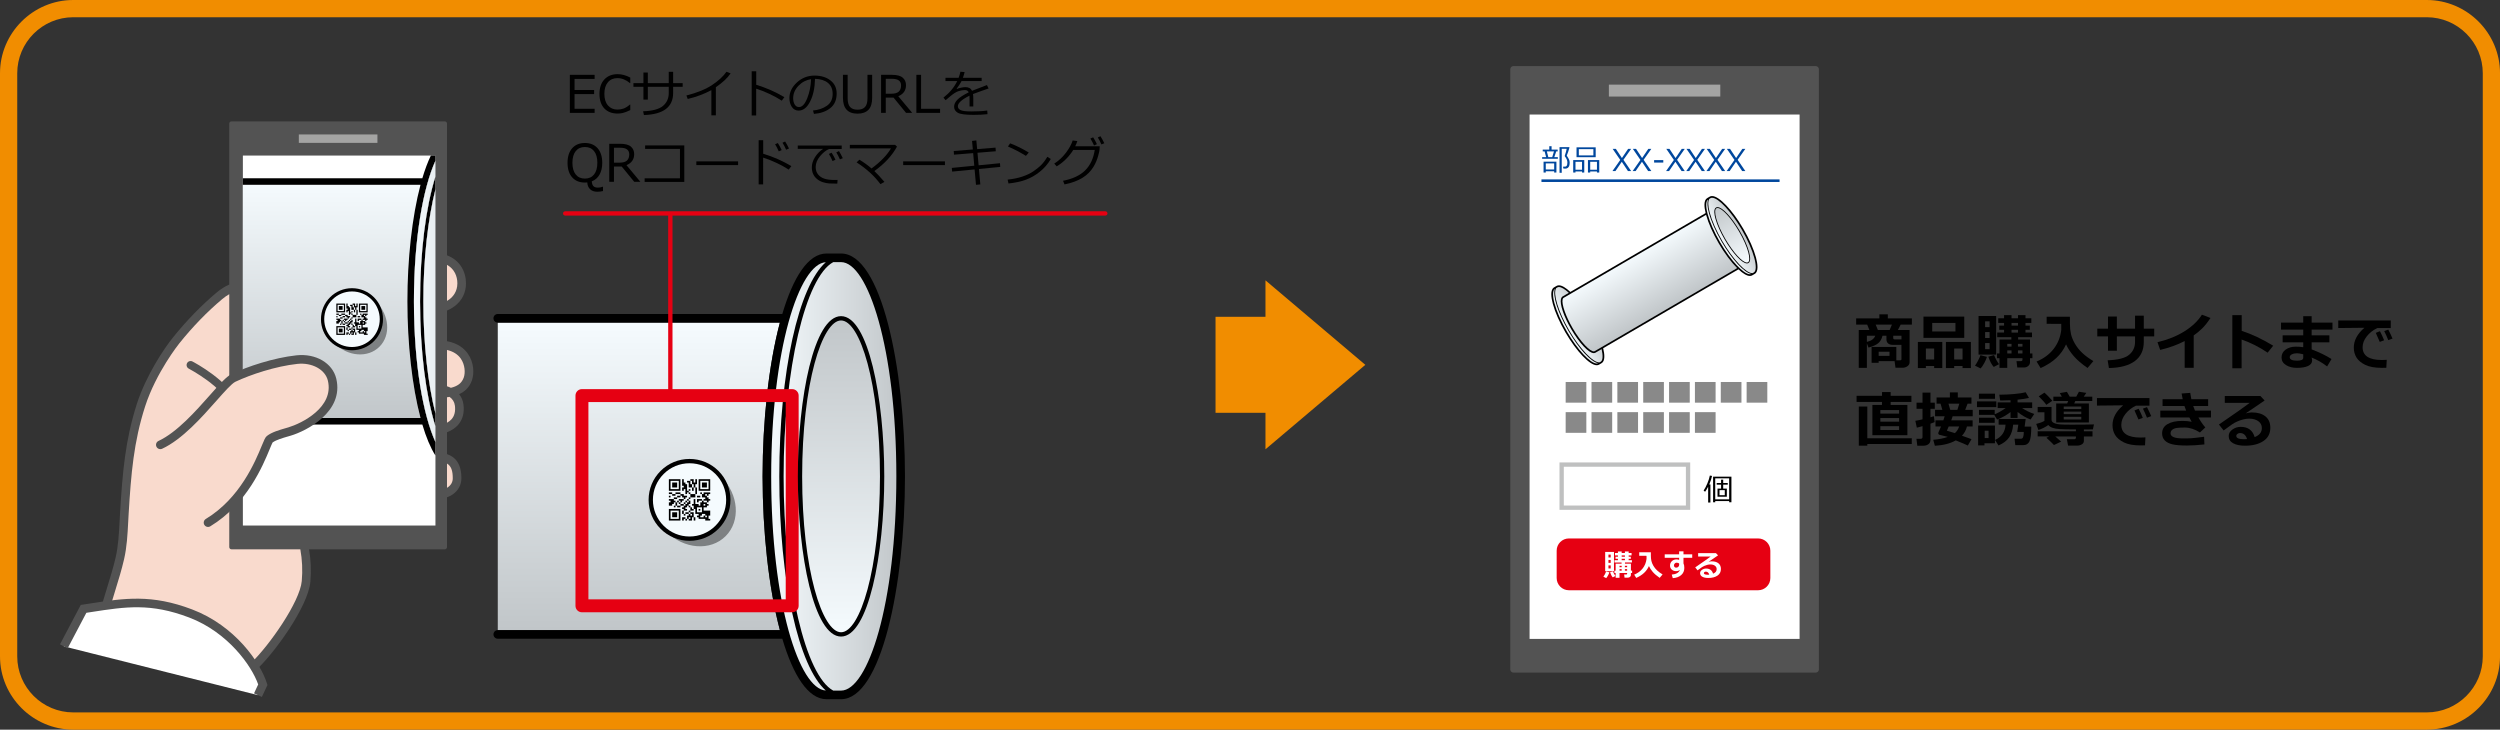 <svg xmlns="http://www.w3.org/2000/svg" xmlns:xlink="http://www.w3.org/1999/xlink" version="1.1" width="580.195px" height="169.333px" viewBox="0 0 580.195 169.333">
<rect x="0" y="0" width="580.195" height="169.333" fill="#333333" stroke="none"/>
<path fill="#F18D00" d="M563.191,4c7.173,0,13.008,5.835,13.008,13.008v135.317c0,7.173-5.835,13.008-13.008,13.008H17.008 C9.835,165.333,4,159.498,4,152.325V17.008C4,9.835,9.835,4,17.008,4H563.191 M563.191,0H17.008C7.653,0,0,7.653,0,17.008v135.317 c0,9.354,7.653,17.008,17.008,17.008h546.184c9.354,0,17.008-7.653,17.008-17.008V17.008C580.199,7.653,572.546,0,563.191,0 L563.191,0z"/>
<polygon fill="#F18D00" points="316.861,84.67 293.688,65.062 293.688,73.523 282.098,73.523 282.098,95.809 293.688,95.809 293.688,104.27"/>
<path d="M137.998,26.196h-5.748v-8.83h5.748v0.949h-4.658v2.572h4.541v0.949h-4.541v3.41h4.658V26.196z"/>
<path d="M143.348,26.354c-1.32,0-2.354-0.398-3.103-1.195s-1.122-1.92-1.122-3.369c0-1.422,0.38-2.541,1.14-3.357 s1.79-1.225,3.091-1.225c0.934,0,1.906,0.264,2.918,0.791v1.283h-0.082c-0.918-0.77-1.887-1.154-2.906-1.154 c-0.93,0-1.666,0.323-2.209,0.97s-0.814,1.544-0.814,2.692c0,1.141,0.276,2.032,0.829,2.675s1.288,0.964,2.206,0.964 c0.496,0,0.969-0.079,1.418-0.237s0.941-0.468,1.477-0.929h0.082v1.289c-0.75,0.355-1.333,0.578-1.749,0.668 S143.715,26.354,143.348,26.354z"/>
<path d="M150.344,23.114h-1.02v-2.965h-2.32V19.3h2.32v-2.473h1.02V19.3h4.857v-2.643h1.02V19.3h2.209v0.85h-2.209v1.418 c0,3.273-2.26,4.984-6.779,5.133l-0.193-0.873c2.188-0.078,3.727-0.495,4.617-1.251s1.336-1.751,1.336-2.985v-1.441h-4.857V23.114z"/>
<path d="M166.135,26.759h-1.043v-5.836c-1.715,0.91-3.543,1.592-5.484,2.045l-0.311-0.803c2.535-0.652,4.535-1.471,6-2.455 s2.564-2.002,3.299-3.053l0.961,0.375c-0.711,1.062-1.852,2.133-3.422,3.211V26.759z"/>
<path d="M182.037,22.552l-0.615,0.814c-0.812-0.543-1.783-1.076-2.912-1.6s-2.135-0.918-3.018-1.184V26.8h-1.043V16.54h1.055v3.141 C177.82,20.376,179.998,21.333,182.037,22.552z"/>
<path d="M188.904,26.437l-0.229-0.791c1.258-0.113,2.333-0.479,3.226-1.096s1.339-1.539,1.339-2.766 c0-1.094-0.36-1.939-1.081-2.537s-1.726-0.914-3.015-0.949c-0.043,2.102-0.42,3.855-1.131,5.262s-1.602,2.109-2.672,2.109 c-0.664,0-1.187-0.282-1.567-0.847s-0.571-1.253-0.571-2.065c0-1.34,0.578-2.544,1.734-3.612s2.525-1.603,4.107-1.603 c1.488,0,2.715,0.372,3.68,1.116s1.447,1.761,1.447,3.05c0,1.469-0.486,2.592-1.459,3.369S190.471,26.308,188.904,26.437z M188.225,18.374c-1.133,0.172-2.107,0.685-2.924,1.538s-1.225,1.817-1.225,2.892c0,0.57,0.119,1.054,0.357,1.45 s0.57,0.595,0.996,0.595c0.73,0,1.367-0.683,1.91-2.048S188.178,19.96,188.225,18.374z"/>
<path d="M202.41,22.692c0,1.277-0.291,2.211-0.873,2.801s-1.422,0.885-2.52,0.885c-2.258,0-3.387-1.229-3.387-3.686v-5.326h1.09 v5.426c0,0.945,0.189,1.626,0.568,2.042s0.955,0.624,1.729,0.624c0.762,0,1.336-0.204,1.723-0.612s0.58-1.083,0.58-2.024v-5.455 h1.09V22.692z"/>
<path d="M211.697,26.196h-1.424l-2.906-3.551h-1.799v3.551h-1.09v-8.83h2.502c1.176,0,2.017,0.221,2.522,0.662 s0.759,1.021,0.759,1.74c0,1.215-0.596,2.07-1.787,2.566L211.697,26.196z M205.568,18.292v3.457h1.283 c0.809,0,1.389-0.164,1.74-0.492s0.527-0.807,0.527-1.436c0-1.02-0.689-1.529-2.068-1.529H205.568z"/>
<path d="M218.172,26.196h-5.502v-8.83h1.09v7.881h4.412V26.196z"/>
<path d="M225.877,24.708h-0.867v-1.922c0-0.227-0.006-0.42-0.018-0.58c-1.797,0.902-2.695,1.721-2.695,2.455 c0,0.367,0.201,0.659,0.604,0.876s1.25,0.325,2.543,0.325c1.535,0,2.76-0.072,3.674-0.217l0.059,0.85 c-0.93,0.109-2.004,0.164-3.223,0.164c-1.879,0-3.104-0.164-3.674-0.492s-0.855-0.797-0.855-1.406 c-0.004-0.543,0.247-1.08,0.753-1.611s1.386-1.105,2.64-1.723c-0.16-0.352-0.447-0.527-0.861-0.527 c-0.469,0-0.974,0.085-1.515,0.255s-1.212,0.597-2.013,1.28l-0.973,0.82l-0.504-0.598c1.43-1.109,2.496-2.391,3.199-3.844h-2.73 v-0.762h3.053c0.18-0.465,0.318-0.934,0.416-1.406l0.973,0.082c-0.098,0.449-0.23,0.891-0.398,1.324h4.354v0.762h-4.664 c-0.219,0.449-0.6,1.043-1.143,1.781l0.088,0.047c0.152-0.098,0.453-0.192,0.902-0.284s0.795-0.138,1.037-0.138 c0.758,0,1.275,0.283,1.553,0.85l3.451-1.33l0.387,0.791c-0.812,0.266-2.02,0.697-3.621,1.295c0.047,0.293,0.07,0.662,0.07,1.107 V24.708z"/>
<path d="M139.943,44.335c-0.418,0.109-0.871,0.164-1.359,0.164c-0.672,0-1.213-0.191-1.623-0.574s-0.633-0.912-0.668-1.588 c-0.199,0.02-0.385,0.029-0.557,0.029c-1.254,0-2.238-0.404-2.953-1.213s-1.072-1.932-1.072-3.369s0.358-2.563,1.075-3.378 s1.7-1.222,2.95-1.222c1.254,0,2.239,0.407,2.956,1.222s1.075,1.94,1.075,3.378c0,1.082-0.209,1.993-0.627,2.733 s-1.02,1.265-1.805,1.573c0.039,0.535,0.173,0.911,0.401,1.128s0.575,0.325,1.04,0.325c0.355,0,0.715-0.068,1.078-0.205h0.088 V44.335z M135.742,34.116c-0.914,0-1.625,0.32-2.133,0.961s-0.762,1.543-0.762,2.707s0.254,2.065,0.762,2.704 s1.219,0.958,2.133,0.958c0.91,0,1.619-0.319,2.127-0.958s0.762-1.54,0.762-2.704c0-1.172-0.254-2.076-0.762-2.713 S136.652,34.116,135.742,34.116z"/>
<path d="M148.615,42.196h-1.424l-2.906-3.551h-1.799v3.551h-1.09v-8.83h2.502c1.176,0,2.017,0.221,2.522,0.662 s0.759,1.021,0.759,1.74c0,1.215-0.596,2.07-1.787,2.566L148.615,42.196z M142.486,34.292v3.457h1.283 c0.809,0,1.389-0.164,1.74-0.492s0.527-0.807,0.527-1.436c0-1.02-0.689-1.529-2.068-1.529H142.486z"/>
<path d="M158.811,42.22h-9.205v-0.838h8.197v-6.826h-8.086v-0.809h9.094V42.22z"/>
<path d="M171.297,38.317h-9.691V37.45h9.691V38.317z"/>
<path d="M183.654,38.552l-0.615,0.814c-0.812-0.543-1.783-1.076-2.912-1.6s-2.135-0.918-3.018-1.184V42.8h-1.043V32.54h1.055v3.141 C179.438,36.376,181.615,37.333,183.654,38.552z M181.41,34.831l-0.674,0.299c-0.285-0.648-0.568-1.197-0.85-1.646l0.633-0.287 C180.863,33.728,181.16,34.272,181.41,34.831z M183.109,34.468l-0.668,0.275c-0.25-0.59-0.531-1.129-0.844-1.617l0.615-0.287 C182.521,33.315,182.82,33.858,183.109,34.468z"/>
<path d="M195.344,34.573h-2.936c-0.715,0.305-1.411,0.862-2.089,1.673s-1.017,1.653-1.017,2.528c0,0.676,0.18,1.239,0.539,1.69 s0.84,0.781,1.441,0.99s1.398,0.313,2.391,0.313c0.23,0,0.467-0.006,0.709-0.018l-0.059,0.867h-0.029 c-0.723,0-1.322-0.013-1.799-0.038s-0.979-0.121-1.506-0.287s-0.992-0.419-1.395-0.759s-0.701-0.732-0.896-1.178 s-0.293-0.949-0.293-1.512c0-0.785,0.239-1.563,0.718-2.335s1.11-1.425,1.896-1.96h-5.877v-0.779h10.201V34.573z M193.891,37.069 l-0.674,0.305c-0.281-0.633-0.564-1.182-0.85-1.646L193,35.44C193.34,35.968,193.637,36.511,193.891,37.069z M195.596,36.712 l-0.674,0.275c-0.262-0.605-0.541-1.145-0.838-1.617l0.621-0.305C194.975,35.487,195.271,36.036,195.596,36.712z"/>
<path d="M205.252,42.208l-0.926,0.527c-1.391-1.887-3.234-3.57-5.531-5.051l0.65-0.621c1.035,0.621,1.975,1.299,2.818,2.033 c2.062-1.512,3.566-3.062,4.512-4.652h-9.551v-0.826h10.5l0.445,0.404c-1.148,2.105-2.898,3.996-5.25,5.672 C203.525,40.272,204.303,41.11,205.252,42.208z"/>
<path d="M219.297,38.317h-9.691V37.45h9.691V38.317z"/>
<path d="M232.135,38.739l-4.945,0.48l0.322,3.58l-1.008,0.094l-0.322-3.574l-5.209,0.504l-0.082-0.855l5.215-0.51l-0.258-2.924 l-4.453,0.363l-0.053-0.85l4.43-0.357l-0.182-1.986l0.996-0.117l0.188,2.021l4.266-0.346l0.059,0.844l-4.248,0.346l0.264,2.912 l4.957-0.486L232.135,38.739z"/>
<path d="M243.865,36.894c-0.656,1.145-1.508,2.134-2.555,2.968s-2.136,1.455-3.267,1.863s-2.462,0.694-3.993,0.858l-0.205-0.902 c1.273-0.129,2.414-0.362,3.422-0.7s1.862-0.746,2.563-1.225s1.292-0.953,1.772-1.424s0.967-1.118,1.459-1.942L243.865,36.894z M238.756,35.405l-0.662,0.768c-1.395-0.859-2.785-1.584-4.172-2.174l0.504-0.732C235.887,33.813,237.33,34.526,238.756,35.405z"/>
<path d="M250.023,32.739c-0.113,0.371-0.275,0.771-0.486,1.201h5.684l-0.047,0.814c-0.012,0.234-0.111,0.689-0.299,1.365 c-0.121,0.434-0.271,0.869-0.448,1.307s-0.411,0.891-0.7,1.359s-0.638,0.91-1.046,1.324s-0.884,0.792-1.427,1.134 s-1.171,0.646-1.884,0.911s-1.487,0.48-2.323,0.645l-0.346-0.844c2.254-0.438,3.97-1.244,5.147-2.42s1.917-2.756,2.218-4.74h-4.992 c-0.461,0.758-1.032,1.476-1.714,2.153s-1.394,1.231-2.136,1.661l-0.551-0.65c1.035-0.656,1.938-1.493,2.707-2.511 s1.291-1.968,1.564-2.851L250.023,32.739z M254.57,33.46l-0.668,0.299c-0.254-0.574-0.535-1.109-0.844-1.605l0.639-0.287 C254.041,32.401,254.332,32.933,254.57,33.46z M256.287,33.243l-0.674,0.275c-0.262-0.609-0.541-1.148-0.838-1.617l0.615-0.287 C255.699,32.091,255.998,32.634,256.287,33.243z"/>
<path d="M439.688,83.812h-3.691v0.383h-1.641v-3.685h5.742v3.11h0.841c0.232,0,0.349-0.089,0.349-0.267 c-0.005-0.009-0.007-0.636-0.007-1.88v-1.442h-2.092c-0.41,0-0.744-0.11-1.001-0.332c-0.258-0.221-0.387-0.538-0.387-0.953V77.92 h-0.916c-0.178,0.743-0.499,1.312-0.964,1.709s-1.224,0.743-2.276,1.039l-0.383-0.978v5.681h-1.887V76.58h2.461l-0.506-1.251 h-2.557v-1.442h5.387V72.95h1.962v0.937h5.585v1.442h-2.598l-0.649,1.251h2.714v7.485c0,0.378-0.166,0.686-0.499,0.923 s-0.697,0.355-1.094,0.355h-1.682L439.688,83.812z M435.21,77.92h-1.948v1.429C434.273,79.121,434.923,78.645,435.21,77.92z M435.812,76.58h2.734l0.533-1.251h-3.773L435.812,76.58z M438.512,82.582v-0.95h-2.516v0.95H438.512z M441.287,78.761V77.92 h-1.907v0.574c0,0.178,0.123,0.267,0.369,0.267H441.287z"/>
<path d="M448.875,84.934h-1.921v0.479h-1.859v-6.063h5.667v6.063h-1.887V84.934z M455.861,78.412h-9.468v-4.929h9.468V78.412z M446.954,83.423h1.921v-2.536h-1.921V83.423z M453.817,76.929v-1.976h-5.394v1.976H453.817z M455.465,84.934h-1.941v0.479h-1.921 v-6.063h5.797v6.063h-1.935V84.934z M453.523,83.423h1.941v-2.536h-1.941V83.423z"/>
<path d="M461.125,82.821c-0.101,0.378-0.303,0.849-0.608,1.412c-0.306,0.562-0.593,0.987-0.861,1.274l-1.306-0.656 c0.183-0.21,0.417-0.59,0.704-1.142s0.474-0.978,0.561-1.278L461.125,82.821z M463.265,82.302h-4.088V73.34h4.088V82.302z M461.74,75.917v-1.34h-1.039v1.34H461.74z M460.701,78.439h1.039v-1.374h-1.039V78.439z M461.74,79.615h-1.039v1.415h1.039V79.615 z M463.935,84.517l-1.23,0.643c-0.487-0.533-0.907-1.326-1.258-2.379l1.333-0.376C463.144,83.298,463.529,84.002,463.935,84.517z M471.68,83.129h-0.561v0.95c0,0.328-0.136,0.61-0.406,0.848c-0.271,0.237-0.578,0.355-0.92,0.355h-1.627l-0.185-1.47h1.012 c0.251,0,0.376-0.111,0.376-0.335v-0.349h-3.527v2.242h-1.805v-2.242h-0.574v-1.094h0.574v-3.233h2.755v-0.547h-3.288v-1.073h1.593 v-0.636h-1.114v-0.978h1.114v-0.615h-1.354v-1.094h1.354v-0.725h1.736v0.725h1.504v-0.725h1.736v0.725h1.354v1.094h-1.354v0.615 h1.005v0.978h-1.005v0.636h1.511v1.073h-3.22v0.547h2.755v3.233h0.561V83.129z M466.833,79.8h-0.991v0.643h0.991V79.8z M465.842,82.035h0.991v-0.711h-0.991V82.035z M466.833,74.953v0.615h1.504v-0.615H466.833z M466.833,77.182h1.504v-0.636h-1.504 V77.182z M469.369,80.442V79.8h-1.046v0.643H469.369z M468.323,82.035h1.046v-0.711h-1.046V82.035z"/>
<path d="M479.486,79.923c-0.556,1.217-1.305,2.268-2.246,3.151c-0.94,0.884-2.158,1.668-3.653,2.352l-0.943-1.524 c1.636-0.675,2.948-1.64,3.938-2.895c0.989-1.256,1.586-2.729,1.791-4.42v-1.422l-3.391-0.014v-1.641h5.394 c0.005,0.114,0.007,0.237,0.007,0.369v1.244c0.005,0.889,0.088,1.693,0.249,2.413c0.162,0.72,0.47,1.47,0.924,2.249 c0.453,0.779,1.026,1.494,1.719,2.143c0.692,0.65,1.543,1.273,2.55,1.87l-1.347,1.6c-1.395-0.966-2.473-1.895-3.233-2.786 C480.482,81.722,479.896,80.825,479.486,79.923z"/>
<path d="M497.526,76.279h2.42v1.791h-2.42v1.265c0,1.933-0.688,3.416-2.064,4.45s-3.386,1.577-6.029,1.627l-0.294-1.798 c2.388-0.082,4.045-0.505,4.97-1.268c0.925-0.764,1.388-1.768,1.388-3.012V78.07h-4.218v3.322h-2.058V78.07h-2.488v-1.791h2.488 v-2.823h2.058v2.823h4.218v-3.021h2.03V76.279z"/>
<path d="M509.113,85.351h-2.099v-6.2c-1.7,0.87-3.594,1.557-5.681,2.058l-0.629-1.791c2.406-0.574,4.498-1.42,6.275-2.536 s3.124-2.399,4.04-3.849l1.989,0.759c-0.702,1.053-1.354,1.871-1.955,2.454s-1.249,1.116-1.941,1.6V85.351z"/>
<path d="M527.557,80.23l-1.292,1.62c-1.941-1.317-3.953-2.333-6.036-3.049v6.665h-2.153V73.135h2.174v3.65 C522.555,77.528,524.991,78.677,527.557,80.23z"/>
<path d="M541.092,83.32l-1.019,1.723c-1.058-0.834-2.258-1.524-3.603-2.071l0.068,0.294c0.036,0.146,0.055,0.28,0.055,0.403 c-0.005,0.556-0.32,0.979-0.947,1.268c-0.626,0.29-1.493,0.435-2.601,0.435c-0.976,0-1.811-0.214-2.505-0.643 c-0.695-0.429-1.043-1.017-1.043-1.764c0-0.771,0.319-1.382,0.957-1.835c0.638-0.454,1.417-0.681,2.338-0.681 c0.661,0,1.239,0.043,1.736,0.13v-1.135h-4.778v-1.62h4.778v-1.333h-5.154v-1.627h5.154v-1.483h1.955v1.483h4.833v1.627h-4.833 v1.333h4.115v1.62h-4.115v1.641C538.267,81.76,539.802,82.505,541.092,83.32z M534.529,83.047V82.22 c-0.62-0.155-1.103-0.232-1.449-0.232c-0.46,0-0.855,0.081-1.186,0.242c-0.331,0.162-0.496,0.389-0.496,0.681 c0,0.528,0.567,0.793,1.702,0.793C534.053,83.703,534.529,83.484,534.529,83.047z"/>
<path d="M553.909,83.505l-0.096,1.846c-0.497,0.014-0.827,0.021-0.991,0.021c-1.682,0-2.992-0.235-3.931-0.708 c-0.938-0.471-1.611-1.041-2.017-1.709c-0.405-0.667-0.608-1.427-0.608-2.279c0-1.668,0.822-3.204,2.468-4.607l-6.077,0.062v-1.75 h12.188v1.764h-3.138c-0.989,0.47-1.803,1.109-2.44,1.921s-0.957,1.654-0.957,2.529c0,1.969,1.497,2.953,4.491,2.953 C553.148,83.546,553.518,83.532,553.909,83.505z M553.301,78.973l-1.012,0.376c-0.187-0.474-0.494-1.174-0.923-2.099l0.971-0.383 C552.692,77.546,553.014,78.248,553.301,78.973z M555.249,78.576l-0.984,0.362c-0.319-0.793-0.631-1.492-0.937-2.099l0.937-0.349 C554.639,77.207,554.967,77.901,555.249,78.576z"/>
<path d="M434.54,101.006v-7.027h2.222l0.007-0.704h-5.899v-1.415h5.906v-0.868h2.003v0.868h4.819v1.415h-4.819v0.704h3.883v7.027 H434.54z M433.364,103.426h-1.976v-9.085h1.976v7.376h10.315v1.319h-10.315V103.426z M440.74,95.988v-0.82h-4.354v0.82H440.74z M436.386,97.854h4.354v-0.827h-4.354V97.854z M436.386,99.796h4.354v-0.882h-4.354V99.796z"/>
<path d="M448.984,97.964c-0.26,0.109-0.581,0.23-0.964,0.362v3.739c0,0.438-0.155,0.775-0.465,1.016 c-0.31,0.238-0.697,0.358-1.162,0.358h-1.429l-0.205-1.6h0.95c0.31,0,0.465-0.135,0.465-0.403V98.9 c-0.511,0.146-0.95,0.265-1.319,0.355l-0.349-1.6c0.36-0.046,0.916-0.157,1.668-0.335v-2.447h-1.388v-1.415h1.388v-2.338h1.846 v2.338h1.005v1.415h-1.005v1.969c0.314-0.091,0.576-0.176,0.786-0.253L448.984,97.964z M456.483,98.976 c-0.191,0.815-0.576,1.531-1.155,2.146c0.547,0.187,1.285,0.451,2.215,0.793l-0.854,1.483c-0.483-0.241-1.415-0.641-2.796-1.196 c-1.253,0.72-2.871,1.137-4.854,1.251l-0.376-1.388c1.34-0.114,2.468-0.34,3.384-0.677c-0.574-0.132-1.244-0.299-2.01-0.499 c-0.142-0.082-0.212-0.2-0.212-0.355c0-0.06,0.014-0.118,0.041-0.178c0.173-0.347,0.376-0.807,0.608-1.381h-1.292v-1.429h1.832 c0.137-0.392,0.234-0.704,0.294-0.937h-2.222v-1.49h1.688l-0.417-1.436h-0.923v-1.442h3.09v-1.176h1.839v1.176h3.165v1.442h-0.896 l-0.554,1.436h1.743v1.49h-4.655c-0.068,0.251-0.176,0.562-0.321,0.937h4.956v1.429H456.483z M453.694,100.521 c0.451-0.419,0.779-0.935,0.984-1.545h-2.427l-0.424,0.978C452.192,100.054,452.814,100.242,453.694,100.521z M452.197,93.685 l0.417,1.436h1.647l0.458-1.436H452.197z"/>
<path d="M463.306,94.491h-4.491v-1.34h4.491V94.491z M462.984,102.865h-2.434v0.506h-1.47V98.75h3.903V102.865z M462.998,92.55 h-3.739V91.36h3.739V92.55z M462.82,96.282h-3.541V95.12h3.65v1.032c0.716-0.306,1.365-0.654,1.948-1.046l0.595-0.403h-1.859 v-1.319h2.987v-0.499c-0.67,0.036-1.324,0.055-1.962,0.055h-0.451l-0.191-1.347h0.355c0.976,0,2.033-0.053,3.176-0.157 c1.141-0.104,2.004-0.239,2.587-0.403l0.766,1.319c-0.702,0.164-1.584,0.299-2.646,0.403v0.629h3.391v1.319h-2.338 c0.807,0.547,1.743,1.005,2.81,1.374l-0.848,1.285c-1.053-0.401-2.058-0.986-3.015-1.757v1.381h-1.634v-1.36 c-1.025,0.788-2.066,1.367-3.124,1.736L462.82,96.282z M462.93,98.121h-3.65v-1.176h3.65V98.121z M461.501,101.662v-1.695h-0.896 v1.695H461.501z M467.209,98.552c-0.096,1.167-0.4,2.139-0.912,2.916c-0.514,0.776-1.342,1.416-2.485,1.917l-0.813-1.278 c1.55-0.706,2.363-1.892,2.44-3.555h-1.6v-1.312h6.275l-0.239,1.764h1.538c0,1.75-0.146,2.903-0.438,3.459 s-0.743,0.834-1.354,0.834h-1.921l-0.164-1.47h1.415c0.337,0,0.533-0.157,0.588-0.472c0.087-0.237,0.13-0.538,0.13-0.902 c0-0.068-0.002-0.137-0.007-0.205h-1.511l0.253-1.695H467.209z"/>
<path d="M478.345,102.489l-1.668,0.793c-0.173-0.214-0.757-0.777-1.75-1.688l0.615-0.308h-2.646v-1.196h8.88v-0.431 c-1.714,0-2.941-0.023-3.685-0.072c-0.743-0.047-1.325-0.147-1.746-0.301c-0.422-0.152-0.749-0.37-0.981-0.652 c-0.269,0.214-0.638,0.438-1.107,0.67s-0.866,0.392-1.189,0.479l-0.506-1.395c0.834-0.205,1.47-0.444,1.907-0.718v-1.989h-1.572 v-1.244h3.22v3.021c0,0.183,0.073,0.343,0.219,0.482c0.146,0.139,0.363,0.256,0.653,0.352c0.289,0.096,0.657,0.163,1.104,0.201 c0.446,0.039,1.317,0.059,2.611,0.059c2.306,0,4.059-0.019,5.257-0.055l-0.253,1.162l-2.085,0.007v0.424h2.003v1.196h-2.003v1.046 c0,0.333-0.158,0.596-0.476,0.79c-0.316,0.193-0.647,0.29-0.994,0.29h-2.201l-0.28-1.483h1.75c0.082,0,0.162-0.033,0.239-0.1 c0.077-0.065,0.116-0.131,0.116-0.194v-0.349h-4.806C477.249,101.51,477.707,101.91,478.345,102.489z M476.301,93.008l-1.401,0.95 c-0.255-0.415-0.839-1.075-1.75-1.982l1.319-0.854C474.97,91.55,475.581,92.179,476.301,93.008z M477.196,98.046v-4.409h2.55 l0.232-0.574h-3.438v-1.005h1.969l-0.472-0.827l1.647-0.294l0.649,1.121h1.518l0.622-1.148l1.709,0.267l-0.588,0.882h1.976v1.005 h-3.938l-0.253,0.574h3.404v4.409H477.196z M483.021,94.929v-0.588h-4.074v0.588H483.021z M478.946,96.118h4.074V95.53h-4.074 V96.118z M478.946,97.349h4.074v-0.615h-4.074V97.349z"/>
<path d="M497.909,101.505l-0.096,1.846c-0.497,0.014-0.827,0.021-0.991,0.021c-1.682,0-2.992-0.235-3.931-0.708 c-0.938-0.471-1.611-1.041-2.017-1.709c-0.405-0.667-0.608-1.427-0.608-2.279c0-1.668,0.822-3.204,2.468-4.607l-6.077,0.062v-1.75 h12.188v1.764h-3.138c-0.989,0.47-1.803,1.109-2.44,1.921s-0.957,1.654-0.957,2.529c0,1.969,1.497,2.953,4.491,2.953 C497.148,101.546,497.518,101.532,497.909,101.505z M497.301,96.973l-1.012,0.376c-0.187-0.474-0.494-1.174-0.923-2.099 l0.971-0.383C496.692,95.546,497.014,96.248,497.301,96.973z M499.249,96.576l-0.984,0.362c-0.319-0.793-0.631-1.492-0.937-2.099 l0.937-0.349C498.639,95.207,498.967,95.901,499.249,96.576z"/>
<path d="M511.807,99.194l-1.251,1.176c-1.189-0.766-2.37-1.148-3.541-1.148c-0.766,0-1.367,0.031-1.805,0.092 c-0.438,0.062-0.792,0.199-1.063,0.41c-0.271,0.213-0.406,0.498-0.406,0.858c0,0.779,0.982,1.169,2.946,1.169l0.725-0.007h0.15 c0.228,0,0.555-0.013,0.981-0.038c0.426-0.024,1.42-0.138,2.983-0.338l0.068,1.777c-1.563,0.169-2.914,0.253-4.054,0.253 c-1.468,0-2.591-0.093-3.37-0.276c-0.779-0.186-1.373-0.489-1.78-0.913c-0.408-0.424-0.612-0.966-0.612-1.627 c0-0.948,0.422-1.668,1.265-2.16s1.987-0.738,3.432-0.738c0.784,0,1.506,0.066,2.167,0.198c-0.15-0.251-0.333-0.583-0.547-0.998 h-6.733v-1.593h5.988c-0.118-0.273-0.248-0.629-0.39-1.066h-5.079v-1.579h4.676c-0.073-0.364-0.157-0.805-0.253-1.319l2.003-0.15 c0.087,0.597,0.171,1.087,0.253,1.47h3.903v1.579h-3.466c0.087,0.241,0.224,0.597,0.41,1.066h3.712v1.593h-2.912 C510.727,97.813,511.26,98.584,511.807,99.194z"/>
<path d="M523.257,101.443c1.112-0.438,1.668-1.135,1.668-2.092c0-0.679-0.274-1.214-0.823-1.603 c-0.55-0.391-1.241-0.585-2.075-0.585h-0.171c-0.364,0-0.792,0.062-1.281,0.185c-0.49,0.123-0.951,0.282-1.381,0.479 c-0.432,0.196-0.793,0.392-1.088,0.588c-0.293,0.196-0.976,0.69-2.047,1.483l-1.094-1.374c3.724-2.552,6.104-4.227,7.144-5.024 h-5.783v-1.6h8.258l0.984,1.053c-0.979,0.651-2.44,1.646-4.382,2.98c0.561-0.146,1.03-0.219,1.408-0.219 c1.345,0,2.397,0.307,3.158,0.919c0.761,0.613,1.142,1.494,1.142,2.643c0,1.34-0.539,2.369-1.616,3.086 c-1.078,0.719-2.497,1.077-4.256,1.077c-1.162,0-2.084-0.191-2.766-0.574c-0.681-0.383-1.021-0.943-1.021-1.682 c0-0.597,0.291-1.1,0.871-1.507c0.582-0.408,1.216-0.612,1.904-0.612C521.71,99.064,522.792,99.857,523.257,101.443z M521.493,101.895c-0.296-0.93-0.836-1.395-1.62-1.395c-0.228,0-0.431,0.062-0.608,0.188c-0.178,0.125-0.267,0.288-0.267,0.488 c0,0.501,0.588,0.752,1.764,0.752C521.021,101.929,521.266,101.917,521.493,101.895z"/>
<path fill="#535353" d="M421.391,15.338h-70.156c-0.404,0-0.734,0.33-0.734,0.734v139.287c0,0.404,0.33,0.736,0.734,0.736h70.156 c0.404,0,0.732-0.332,0.732-0.736V16.072C422.123,15.668,421.795,15.338,421.391,15.338z"/>
<rect x="354.98" y="26.58" fill="#FFF" width="62.666" height="121.695"/>
<path d="M407.528,59.776c-0.52-1.942-1.564-4.313-2.943-6.676c-2.57-4.406-5.621-7.604-7.253-7.604 c-0.203,0-0.386,0.046-0.545,0.139l-0.585,0.343c-0.864,0.503-0.699,2.102-0.365,3.472l-31.396,18.302 c-1.039-0.973-1.97-1.538-2.653-1.538c-0.203,0-0.387,0.047-0.546,0.139l-0.585,0.342c-0.931,0.542-0.67,2.359-0.288,3.789 c0.52,1.941,1.564,4.313,2.942,6.677c2.571,4.407,5.622,7.605,7.254,7.605c0.202,0,0.386-0.046,0.544-0.139l0.585-0.342 c0.864-0.503,0.699-2.103,0.365-3.474l31.396-18.305c1.04,0.973,1.971,1.538,2.654,1.538h0.001c0.202,0,0.385-0.046,0.543-0.139 l0.588-0.342C408.172,63.024,407.911,61.206,407.528,59.776z"/>
<path fill="#535353" d="M108.56,82.056c-0.792-1.123-2.256-2.403-4.821-2.875v-7.108c0.62-0.261,1.203-0.586,1.721-0.973 c1.757-1.312,2.686-3.166,2.685-5.36c-0.001-2.669-1.392-5.352-4.406-6.483V28.688c0-0.285-0.23-0.518-0.518-0.518H53.723 c-0.287,0-0.518,0.232-0.518,0.518v37.35c-0.901,0.394-1.889,0.978-2.941,1.861c-3.579,3.008-7.012,6.548-10.202,10.521 c-1.941,2.408-6.171,8.702-8.291,15.29c-2.726,8.478-3.346,15.948-3.923,25.577c-0.036,0.604-0.067,1.209-0.099,1.813 c-0.142,2.739-0.29,5.572-0.904,8.24c-0.539,2.34-1.246,4.639-2.141,7.549c-0.786,2.554-1.676,5.448-2.717,9.216 c-0.145,0.523,0.155,1.067,0.675,1.224c4.998,1.509,10.272,2.455,15.373,3.37c6.812,1.223,13.856,2.487,20.214,5.1 c0.123,0.051,0.252,0.075,0.38,0.075c0.24,0,0.477-0.086,0.663-0.251c4.054-3.587,12.221-14.757,12.736-20.609 c0.226-2.54,0.113-5.079-0.304-7.53h31.498c0.287,0,0.518-0.232,0.518-0.52v-11.55c0.479-0.185,0.937-0.4,1.333-0.677 c1.292-0.904,2.004-2.233,2.004-3.743c0-3.421-1.424-4.944-3.337-5.6v-5.086c1.04-0.387,1.909-0.956,2.556-1.689 c1.079-1.224,1.504-2.813,1.264-4.726c-0.117-0.93-0.473-1.741-1.014-2.417c1.302-0.581,2.387-1.546,2.964-3.172 C110.085,86.68,110.016,84.119,108.56,82.056z"/>
<path fill="#F9DACD" d="M106.145,65.741c0.001,1.942-1.023,3.115-1.882,3.756c-0.163,0.122-0.343,0.229-0.524,0.336v-8.37 C105.45,62.414,106.144,64.108,106.145,65.741z"/>
<path fill="#F9DACD" d="M70.035,134.836c-0.433,4.916-7.685,15.111-11.619,18.873c-6.392-2.532-13.321-3.775-20.028-4.979 c-4.723-0.848-9.597-1.722-14.209-3.04c0.922-3.286,1.723-5.891,2.438-8.213c0.907-2.948,1.623-5.277,2.178-7.688 c0.654-2.839,0.806-5.76,0.953-8.586c0.031-0.6,0.062-1.199,0.099-1.798c0.568-9.48,1.176-16.83,3.831-25.083 c2.536-7.885,7.89-14.581,7.945-14.649c3.109-3.873,6.451-7.319,9.93-10.243c0.584-0.491,1.135-0.864,1.654-1.159v58.692 c0,0.287,0.23,0.52,0.518,0.52h15.974C70.135,129.868,70.256,132.351,70.035,134.836z"/>
<path fill="#F9DACD" d="M105.076,110.992c0,0.862-0.387,1.57-1.15,2.104c-0.057,0.04-0.126,0.07-0.187,0.107v-5.626 C104.715,108.175,105.076,109.241,105.076,110.992z"/>
<path fill="#F9DACD" d="M105.574,94.141c0.166,1.318-0.097,2.379-0.78,3.153c-0.278,0.314-0.638,0.583-1.056,0.811v-5.909 c0.202-0.024,0.402-0.052,0.602-0.085C105.024,92.599,105.466,93.28,105.574,94.141z"/>
<path fill="#F9DACD" d="M107.624,87.632c-0.481,1.354-1.544,2.027-2.986,2.369c-0.285-0.135-0.582-0.256-0.899-0.354v-8.43 c1.4,0.325,2.481,0.992,3.187,1.992C107.917,84.614,108.027,86.497,107.624,87.632z"/>
<path fill="#535353" d="M54.281,94.947c-0.395,0-0.76-0.252-0.889-0.648c-1.424-4.447-9.506-8.707-9.588-8.75 c-0.455-0.236-0.631-0.801-0.395-1.26c0.24-0.455,0.803-0.633,1.258-0.395c0.361,0.189,8.846,4.662,10.502,9.836 c0.158,0.492-0.113,1.016-0.604,1.172C54.473,94.936,54.377,94.947,54.281,94.947z"/>
<path fill="#FFF" d="M59.861,161.328c0.391-0.854,0.773-1.668,1.133-2.418c-1.334-4.268-6.936-12.805-16.758-16.539 c-9.822-3.732-16.045-2.398-24.848-1.066l-4.586,8.699"/>
<path fill="#535353" d="M60.771,161.744l-1.818-0.832c0.331-0.723,0.656-1.418,0.966-2.069c-1.53-4.363-7.045-12.118-16.037-15.537 c-8.922-3.39-14.667-2.505-22.617-1.276l-1.225,0.188l-4.351,8.254l-1.77-0.934l4.822-9.146l2.219-0.34 c7.942-1.224,14.216-2.193,23.633,1.385c9.982,3.795,15.849,12.351,17.357,17.175l0.117,0.376l-0.17,0.355 C61.539,160.087,61.159,160.896,60.771,161.744z"/>
<rect x="56.365" y="36.102" fill="#FFF" width="44.692" height="85.863"/>
<rect x="69.352" y="31.203" fill="#A4A4A3" width="18.242" height="1.955"/>
<rect x="373.387" y="19.639" fill="#A4A4A3" width="25.855" height="2.77"/>
<linearGradient id="sid4" gradientUnits="userSpaceOnUse" x1="76.977" y1="42.133" x2="76.977" y2="97.76">
 <stop offset="0" style="stop-color:#F5FBFE"/>
 <stop offset="1" style="stop-color:#C1C6C9"/>
</linearGradient>
<path fill="url(#sid4)" d="M97.587,97.002c-1.969-7.419-3.043-17.319-3.043-27.055c0-9.736,1.074-19.636,3.043-27.056H56.365 v54.111H97.587z"/>
<path d="M96.061,69.947c0-14.818,2.173-26.431,4.996-32.657v-1.189h-1.065c-0.727,1.507-1.387,3.283-1.977,5.273H56.365v1.517 h41.223c-1.969,7.42-3.043,17.32-3.043,27.056c0,9.735,1.074,19.635,3.043,27.055H56.365v1.516h41.648 c0.867,2.923,1.886,5.383,3.043,7.204v-3.117C98.234,96.378,96.061,84.766,96.061,69.947z"/>
<path d="M101.057,98.942v-2.96c-1.731-6.867-2.811-16.075-2.811-26.035s1.079-19.168,2.811-26.035v-2.959 c-2.202,7.059-3.568,17.349-3.568,28.994C97.488,81.593,98.854,91.883,101.057,98.942z"/>
<path d="M101.057,102.604v-3.663c-2.202-7.059-3.568-17.349-3.568-28.995c0-11.645,1.366-21.936,3.568-28.994v-3.663 c-2.823,6.226-4.996,17.839-4.996,32.657C96.061,84.766,98.234,96.378,101.057,102.604z"/>
<linearGradient id="sid5" gradientUnits="userSpaceOnUse" x1="95.303" y1="69.947" x2="118.844" y2="69.947">
 <stop offset="0" style="stop-color:#F5FBFE"/>
 <stop offset="1" style="stop-color:#C1C6C9"/>
</linearGradient>
<path fill="url(#sid5)" d="M101.057,102.604v-3.663c-2.202-7.059-3.568-17.349-3.568-28.995c0-11.645,1.366-21.936,3.568-28.994 v-3.663c-2.823,6.226-4.996,17.839-4.996,32.657C96.061,84.766,98.234,96.378,101.057,102.604z"/>
<path d="M101.057,95.982V43.913c-1.731,6.867-2.811,16.075-2.811,26.035S99.325,89.115,101.057,95.982z"/>
<linearGradient id="sid6" gradientUnits="userSpaceOnUse" x1="95.303" y1="69.947" x2="118.844" y2="69.947">
 <stop offset="0" style="stop-color:#F5FBFE"/>
 <stop offset="1" style="stop-color:#C1C6C9"/>
</linearGradient>
<path fill="url(#sid6)" d="M101.057,95.982V43.913c-1.731,6.867-2.811,16.075-2.811,26.035S99.325,89.115,101.057,95.982z"/>
<path fill="#F9DACD" d="M48.279,121.295c10.504-6.361,13.416-18.637,14.287-19.332c1.094-0.875,3.305-1.422,4.646-1.822 c3.311-0.986,11.518-5.051,9.854-12.031c-0.744-3.115-4.246-5.074-8.17-4.65c-5.223,0.568-11.154,2.559-14.703,4.24 c-2.734,1.297-9.783,12.199-16.986,15.539"/>
<path fill="#535353" d="M48.28,122.295c-0.338,0-0.668-0.172-0.856-0.481c-0.286-0.473-0.135-1.088,0.337-1.374 c7.975-4.829,11.486-13.352,12.986-16.991c0.57-1.384,0.806-1.957,1.195-2.267c1.099-0.879,2.927-1.405,4.396-1.828l0.588-0.171 c3.052-0.909,10.647-4.63,9.167-10.842c-0.618-2.585-3.663-4.253-7.09-3.888c-5.044,0.549-10.858,2.479-14.382,4.149 c-0.852,0.404-2.588,2.367-4.426,4.444c-3.337,3.772-7.907,8.938-12.567,11.099c-0.501,0.232-1.096,0.014-1.328-0.486 c-0.232-0.501-0.015-1.096,0.486-1.328c4.281-1.985,8.691-6.97,11.911-10.609c2.232-2.523,3.845-4.347,5.067-4.926 c3.676-1.742,9.747-3.757,15.023-4.331c4.499-0.488,8.386,1.791,9.251,5.412c1.841,7.722-6.985,12.163-10.541,13.222l-0.607,0.177 c-1.193,0.344-2.814,0.811-3.628,1.413c-0.134,0.228-0.416,0.913-0.667,1.521c-1.575,3.821-5.262,12.771-13.799,17.94 C48.635,122.248,48.457,122.295,48.28,122.295z"/>
<path fill="#00479D" d="M357.899,36.853V36.46h0.923l-0.355-1.33h-0.434v-0.414h1.521v-0.779h0.536v0.779h1.416v0.414h-0.332 l-0.455,1.33h0.82v0.393H357.899z M360.691,39.744h-1.951v0.29h-0.513v-2.512h2.983v2.512h-0.52V39.744z M358.74,39.331h1.951 v-1.408h-1.951V39.331z M359.328,36.46h0.912l0.404-1.33h-1.658L359.328,36.46z M362.838,39.136l-0.099-0.447 c0.316,0,0.518-0.013,0.604-0.036c0.085-0.024,0.159-0.073,0.222-0.149c0.062-0.074,0.11-0.18,0.143-0.314 c0.031-0.134,0.047-0.297,0.047-0.488c0-0.46-0.193-0.929-0.58-1.404c-0.023-0.053-0.035-0.091-0.035-0.113 c0-0.019,0.003-0.033,0.008-0.045c0.084-0.234,0.179-0.538,0.285-0.912c0.105-0.374,0.158-0.605,0.158-0.693h-1.145v5.561h-0.513 v-5.954h2.229l0.079,0.099c-0.03,0.153-0.125,0.471-0.286,0.952c-0.16,0.482-0.274,0.792-0.343,0.929 c0.255,0.378,0.429,0.673,0.521,0.885c0.093,0.212,0.142,0.433,0.149,0.663l0.003,0.093c0,0.293-0.036,0.54-0.109,0.739 s-0.18,0.35-0.321,0.45c-0.142,0.1-0.276,0.156-0.405,0.169S363.116,39.136,362.838,39.136z"/>
<path fill="#00479D" d="M367.148,39.799h-1.514v0.249h-0.53v-2.904h2.57v2.904h-0.526V39.799z M365.635,39.392h1.514v-1.835h-1.514 V39.392z M365.877,36.477V34.2h4.447v2.276H365.877z M369.787,34.614h-3.377v1.455h3.377V34.614z M370.617,39.799h-1.564v0.249 h-0.527v-2.904h2.625v2.904h-0.533V39.799z M369.053,39.392h1.564v-1.835h-1.564V39.392z"/>
<path fill="#00479D" d="M378.551,34.546l-1.787,2.546l1.783,2.604h-0.741l-1.429-2.156l-1.467,2.156h-0.693l1.805-2.574 l-1.764-2.576h0.738l1.412,2.129l1.445-2.129H378.551z"/>
<path fill="#00479D" d="M383.236,34.546l-1.787,2.546l1.783,2.604h-0.741l-1.429-2.156l-1.467,2.156h-0.693l1.805-2.574 l-1.764-2.576h0.738l1.412,2.129l1.445-2.129H383.236z"/>
<path fill="#00479D" d="M386.015,37.731h-2.133v-0.574h2.133V37.731z"/>
<path fill="#00479D" d="M390.998,34.546l-1.787,2.546l1.783,2.604h-0.741l-1.429-2.156l-1.467,2.156h-0.693l1.805-2.574 l-1.764-2.576h0.738l1.412,2.129l1.445-2.129H390.998z"/>
<path fill="#00479D" d="M395.684,34.546l-1.787,2.546l1.783,2.604h-0.741l-1.429-2.156l-1.467,2.156h-0.693l1.805-2.574 l-1.764-2.576h0.738l1.412,2.129l1.445-2.129H395.684z"/>
<path fill="#00479D" d="M400.369,34.546l-1.787,2.546l1.783,2.604h-0.741l-1.429-2.156l-1.467,2.156h-0.693l1.805-2.574 l-1.764-2.576h0.738l1.412,2.129l1.445-2.129H400.369z"/>
<path fill="#00479D" d="M405.055,34.546l-1.787,2.546l1.783,2.604h-0.741l-1.429-2.156l-1.467,2.156h-0.693l1.805-2.574 l-1.764-2.576h0.738l1.412,2.129l1.445-2.129H405.055z"/>
<path d="M396.424,116.634v-3.678c-0.244,0.474-0.48,0.865-0.708,1.172l-0.342-0.276c0.312-0.47,0.606-1.037,0.882-1.704 c0.275-0.666,0.463-1.261,0.561-1.782l0.513,0.085c-0.159,0.7-0.378,1.362-0.656,1.986h0.276v4.197H396.424z M401.301,116.285 h-3.233v0.28h-0.499v-5.934h4.256v5.934h-0.523V116.285z M398.067,115.886h3.233v-4.878h-3.233V115.886z M398.598,115.287v-1.9 h0.826v-0.913h-1.015v-0.379h1.015v-0.772h0.492v0.772h1.057v0.379h-1.057v0.913h0.845v1.9H398.598z M399.059,114.921h1.224v-1.172 h-1.224V114.921z"/>
<path fill="#E60012" d="M410.859,134.15c0,1.559-1.275,2.834-2.834,2.834h-43.923c-1.559,0-2.834-1.275-2.834-2.834v-6.354 c0-1.559,1.275-2.834,2.834-2.834h43.923c1.559,0,2.834,1.275,2.834,2.834V134.15z"/>
<path fill="#898989" d="M363.355,88.651h4.798v4.798h-4.798V88.651z"/>
<path fill="#898989" d="M369.355,88.651h4.798v4.798h-4.798V88.651z"/>
<path fill="#898989" d="M375.355,88.651h4.798v4.798h-4.798V88.651z"/>
<path fill="#898989" d="M381.355,88.651h4.798v4.798h-4.798V88.651z"/>
<path fill="#898989" d="M387.355,88.651h4.798v4.798h-4.798V88.651z"/>
<path fill="#898989" d="M393.355,88.651h4.798v4.798h-4.798V88.651z"/>
<path fill="#898989" d="M399.355,88.651h4.798v4.798h-4.798V88.651z"/>
<path fill="#898989" d="M405.355,88.651h4.798v4.798h-4.798V88.651z"/>
<path fill="#898989" d="M363.355,95.651h4.798v4.798h-4.798V95.651z"/>
<path fill="#898989" d="M369.355,95.651h4.798v4.798h-4.798V95.651z"/>
<path fill="#898989" d="M375.355,95.651h4.798v4.798h-4.798V95.651z"/>
<path fill="#898989" d="M381.355,95.651h4.798v4.798h-4.798V95.651z"/>
<path fill="#898989" d="M387.355,95.651h4.798v4.798h-4.798V95.651z"/>
<path fill="#898989" d="M393.355,95.651h4.798v4.798h-4.798V95.651z"/>
<rect x="357.738" y="41.632" fill="#00479D" width="55.258" height="0.6"/>
<path fill="#FFF" d="M373.5,132.826c-0.05,0.189-0.151,0.425-0.305,0.706c-0.152,0.281-0.296,0.494-0.43,0.637l-0.653-0.328 c0.091-0.104,0.208-0.295,0.353-0.57c0.143-0.275,0.236-0.488,0.279-0.639L373.5,132.826z M374.57,132.566h-2.045v-4.481h2.045 V132.566z M373.808,129.374v-0.67h-0.52v0.67H373.808z M373.288,130.636h0.52v-0.688h-0.52V130.636z M373.808,131.224h-0.52v0.707 h0.52V131.224z M374.904,133.674l-0.615,0.321c-0.243-0.267-0.453-0.663-0.629-1.189l0.667-0.188 C374.51,133.064,374.702,133.416,374.904,133.674z M378.777,132.979h-0.28v0.476c0,0.164-0.067,0.306-0.203,0.424 s-0.289,0.178-0.46,0.178h-0.813l-0.093-0.735h0.506c0.126,0,0.188-0.056,0.188-0.167v-0.175h-1.764v1.121h-0.902v-1.121h-0.287 v-0.547h0.287v-1.616h1.378v-0.273h-1.645v-0.536h0.797v-0.318h-0.558V129.2h0.558v-0.309h-0.678v-0.547h0.678v-0.361h0.867v0.361 h0.752v-0.361h0.869v0.361h0.676v0.547h-0.676v0.309h0.502v0.488h-0.502v0.318h0.755v0.536h-1.61v0.273h1.378v1.616h0.28V132.979z M376.354,131.315h-0.495v0.321h0.495V131.315z M375.858,132.433h0.495v-0.355h-0.495V132.433z M376.354,128.892v0.309h0.752v-0.309 H376.354z M376.354,130.007h0.752v-0.318h-0.752V130.007z M377.622,131.637v-0.321H377.1v0.321H377.622z M377.1,132.433h0.522 v-0.355H377.1V132.433z"/>
<path fill="#FFF" d="M382.681,131.377c-0.278,0.608-0.652,1.134-1.123,1.575c-0.471,0.442-1.079,0.834-1.827,1.176l-0.471-0.762 c0.817-0.337,1.474-0.819,1.969-1.447c0.494-0.628,0.793-1.364,0.895-2.21v-0.711l-1.695-0.007v-0.82h2.697 c0.002,0.057,0.004,0.118,0.004,0.185v0.622c0.002,0.444,0.043,0.847,0.124,1.207c0.081,0.359,0.235,0.734,0.462,1.124 s0.513,0.747,0.859,1.071c0.347,0.325,0.771,0.637,1.275,0.936l-0.674,0.799c-0.697-0.482-1.236-0.947-1.617-1.393 C383.179,132.276,382.886,131.828,382.681,131.377z"/>
<path fill="#FFF" d="M392.729,129.456h-2.03v1.292c0.13,0.255,0.195,0.604,0.195,1.05c0,0.692-0.244,1.249-0.73,1.669 c-0.486,0.421-1.137,0.657-1.949,0.71l-0.24-0.828c1.003-0.077,1.636-0.436,1.897-1.076c-0.258,0.187-0.554,0.28-0.889,0.28 c-0.398,0-0.733-0.12-1.003-0.36c-0.271-0.24-0.405-0.549-0.405-0.925c0-0.422,0.143-0.768,0.429-1.039s0.646-0.407,1.078-0.407 c0.21,0,0.413,0.038,0.609,0.113v-0.479h-3.347v-0.813h3.347v-0.684h1.008v0.684h2.03V129.456z M389.705,131.011l-0.008-0.191 c-0.111-0.156-0.314-0.235-0.607-0.235c-0.153,0-0.292,0.064-0.416,0.193s-0.186,0.27-0.186,0.422c0,0.155,0.046,0.284,0.138,0.386 c0.093,0.104,0.212,0.154,0.357,0.154c0.219,0,0.394-0.066,0.524-0.2C389.639,131.406,389.705,131.229,389.705,131.011z"/>
<path fill="#FFF" d="M397.566,133.138c0.556-0.219,0.834-0.568,0.834-1.047c0-0.339-0.138-0.606-0.412-0.801 c-0.274-0.195-0.621-0.293-1.037-0.293h-0.086c-0.183,0-0.396,0.031-0.641,0.093s-0.476,0.142-0.69,0.239 c-0.216,0.098-0.396,0.196-0.544,0.294c-0.146,0.098-0.488,0.345-1.023,0.741l-0.547-0.687c1.861-1.276,3.053-2.113,3.572-2.513 H394.1v-0.799h4.129l0.492,0.525c-0.489,0.326-1.22,0.823-2.19,1.49c0.28-0.072,0.515-0.109,0.704-0.109 c0.672,0,1.198,0.153,1.579,0.46s0.571,0.747,0.571,1.321c0,0.67-0.27,1.185-0.809,1.543c-0.539,0.359-1.248,0.539-2.128,0.539 c-0.581,0-1.042-0.096-1.383-0.287s-0.511-0.473-0.511-0.842c0-0.298,0.146-0.549,0.436-0.753c0.291-0.204,0.608-0.306,0.952-0.306 C396.792,131.948,397.334,132.345,397.566,133.138z M396.684,133.362c-0.147-0.465-0.418-0.697-0.81-0.697 c-0.114,0-0.216,0.032-0.304,0.095c-0.09,0.062-0.134,0.144-0.134,0.244c0,0.251,0.294,0.376,0.882,0.376 C396.448,133.38,396.57,133.374,396.684,133.362z"/>
<path fill="#BFC0C0" d="M392.258,118.322h-30.334v-11h30.334V118.322z M362.924,117.322h28.334v-9h-28.334V117.322z"/>
<linearGradient id="sid7" gradientUnits="userSpaceOnUse" x1="148.257" y1="74.871" x2="148.257" y2="146.232">
 <stop offset="0" style="stop-color:#F5FBFE"/>
 <stop offset="1" style="stop-color:#C1C6C9"/>
</linearGradient>
<path fill="url(#sid7)" d="M176.979,110.553c0-12.839,1.417-25.896,4.014-35.682h-65.471v71.361h65.47 C178.395,136.448,176.979,123.392,176.979,110.553z"/>
<path d="M195.191,58.834h-3.381c-4.268,0-7.743,5.564-10.255,14.037h-66.034c-0.552,0-1,0.448-1,1s0.448,1,1,1h65.471 c-2.597,9.785-4.014,22.842-4.014,35.682c0,12.839,1.417,25.895,4.013,35.68h-65.47c-0.552,0-1,0.447-1,1s0.448,1,1,1h66.033 c2.513,8.474,5.988,14.039,10.256,14.039h3.381c9.284,0,14.832-26.296,14.832-51.719S204.476,58.834,195.191,58.834z"/>
<linearGradient id="sid8" gradientUnits="userSpaceOnUse" x1="177.978" y1="110.553" x2="209.023" y2="110.553">
 <stop offset="0" style="stop-color:#F5FBFE"/>
 <stop offset="1" style="stop-color:#C1C6C9"/>
</linearGradient>
<path fill="url(#sid8)" d="M180.859,110.553c0-24.345,4.524-44.213,10.797-49.703c-6.152,0.327-12.678,20.208-12.678,49.703 c0,29.494,6.526,49.376,12.678,49.703C185.383,154.766,180.859,134.898,180.859,110.553z"/>
<linearGradient id="sid9" gradientUnits="userSpaceOnUse" x1="177.978" y1="110.553" x2="209.023" y2="110.553">
 <stop offset="0" style="stop-color:#F5FBFE"/>
 <stop offset="1" style="stop-color:#C1C6C9"/>
</linearGradient>
<path fill="url(#sid9)" d="M195.191,60.834h-1.815c-6.404,3.455-11.517,24.812-11.517,49.719 c0,24.907,5.112,46.264,11.517,49.719h1.815c6.197,0,12.832-19.979,12.832-49.719C208.023,80.812,201.388,60.834,195.191,60.834z"/>
<linearGradient id="sid10" gradientUnits="userSpaceOnUse" x1="869.546" y1="-80.666" x2="875.773" y2="-80.666" gradientTransform="matrix(0.864 -0.504 0.504 0.864 -347.095 584.648)">
 <stop offset="0" style="stop-color:#F5FBFE"/>
 <stop offset="1" style="stop-color:#C1C6C9"/>
</linearGradient>
<path fill="url(#sid10)" d="M363.983,76.769c-2.465-4.232-3.681-8.135-3.14-9.713c-0.522,0.331-0.557,1.567-0.087,3.325 c0.511,1.908,1.541,4.244,2.901,6.579c2.463,4.222,5.433,7.406,6.907,7.407c0.117,0,0.216-0.031,0.305-0.076 C369.227,83.965,366.441,80.982,363.983,76.769z"/>
<linearGradient id="sid11" gradientUnits="userSpaceOnUse" x1="869.546" y1="-80.664" x2="875.773" y2="-80.664" gradientTransform="matrix(0.864 -0.504 0.504 0.864 -347.095 584.648)">
 <stop offset="0" style="stop-color:#F5FBFE"/>
 <stop offset="1" style="stop-color:#C1C6C9"/>
</linearGradient>
<path fill="url(#sid11)" d="M369.884,81.952c-1.178,0-3.332-2.289-5.241-5.566c-1.74-2.989-2.693-5.813-2.371-7.029 c0.07-0.267,0.202-0.458,0.392-0.568l1.426-0.832c-0.916-0.848-1.724-1.342-2.301-1.342c-0.133,0-0.245,0.028-0.343,0.085 l-0.301,0.176c-0.78,1.227,0.487,5.456,3.013,9.792c2.527,4.334,5.591,7.518,7.036,7.446l0.299-0.175 c0.496-0.288,0.562-1.368,0.204-2.916l-1.418,0.827C370.163,81.918,370.03,81.952,369.884,81.952z"/>
<linearGradient id="sid12" gradientUnits="userSpaceOnUse" x1="891.292" y1="-88.022" x2="891.292" y2="-73.302" gradientTransform="matrix(0.864 -0.504 0.504 0.864 -347.095 584.648)">
 <stop offset="0" style="stop-color:#F5FBFE"/>
 <stop offset="1" style="stop-color:#C1C6C9"/>
</linearGradient>
<path fill="url(#sid12)" d="M395.943,49.854l-33.079,19.283c-0.094,0.054-0.162,0.163-0.205,0.323 c-0.287,1.085,0.692,3.913,2.331,6.725c1.956,3.359,4.024,5.367,4.894,5.367c0.076,0,0.139-0.015,0.193-0.046l33.078-19.286 c-1.373-1.362-2.905-3.392-4.298-5.782C397.5,54.109,396.47,51.778,395.943,49.854z"/>
<linearGradient id="sid13" gradientUnits="userSpaceOnUse" x1="910.693" y1="-80.665" x2="916.922" y2="-80.665" gradientTransform="matrix(0.864 -0.504 0.504 0.864 -347.095 584.648)">
 <stop offset="0" style="stop-color:#F5FBFE"/>
 <stop offset="1" style="stop-color:#C1C6C9"/>
</linearGradient>
<path fill="url(#sid13)" d="M399.53,56.046c-1.374-2.354-2.415-4.715-2.933-6.649c-0.368-1.372-0.431-2.412-0.209-3.058 c-0.523,0.332-0.556,1.567-0.086,3.322c0.512,1.907,1.542,4.241,2.902,6.573c2.461,4.225,5.43,7.41,6.905,7.411h0.001 c0.117,0,0.214-0.03,0.304-0.075C404.771,63.242,401.986,60.259,399.53,56.046z"/>
<linearGradient id="sid14" gradientUnits="userSpaceOnUse" x1="910.693" y1="-80.663" x2="916.922" y2="-80.663" gradientTransform="matrix(0.864 -0.504 0.504 0.864 -347.095 584.648)">
 <stop offset="0" style="stop-color:#F5FBFE"/>
 <stop offset="1" style="stop-color:#C1C6C9"/>
</linearGradient>
<path fill="url(#sid14)" d="M407.142,59.88c-0.512-1.909-1.542-4.245-2.902-6.578c-2.464-4.221-5.433-7.405-6.907-7.405 c-0.133,0-0.245,0.028-0.343,0.084l-0.298,0.175c-0.338,0.535-0.312,1.653,0.1,3.189c0.514,1.917,1.548,4.26,2.913,6.6 c2.526,4.334,5.575,7.528,7.033,7.45l0.303-0.176C407.579,62.905,407.616,61.657,407.142,59.88z"/>
<path fill="#E60012" d="M256.52,49.033H131.166c-0.276,0-0.5,0.224-0.5,0.5s0.224,0.5,0.5,0.5h23.906v40.271h-20.016 c-0.829,0-1.5,0.672-1.5,1.5v48.793c0,0.828,0.671,1.5,1.5,1.5h48.793c0.829,0,1.5-0.672,1.5-1.5V91.805c0-0.828-0.671-1.5-1.5-1.5 h-27.777V50.033H256.52c0.276,0,0.5-0.224,0.5-0.5S256.796,49.033,256.52,49.033z M182.35,139.098h-45.793V93.305h45.793V139.098z"/>
<path d="M195.191,147.732c-6.278,0-10.029-18.903-10.029-37.18s3.751-37.182,10.029-37.182s10.029,18.905,10.029,37.182 S201.469,147.732,195.191,147.732z"/>
<linearGradient id="sid15" gradientUnits="userSpaceOnUse" x1="195.191" y1="147.232" x2="195.191" y2="73.871">
 <stop offset="0" style="stop-color:#F5FBFE"/>
 <stop offset="1" style="stop-color:#C1C6C9"/>
</linearGradient>
<path fill="url(#sid15)" d="M195.191,74.371c-4.36,0-9.029,14.539-9.029,36.182c0,21.642,4.669,36.18,9.029,36.18 s9.029-14.538,9.029-36.18C204.221,88.91,199.552,74.371,195.191,74.371z"/>
<ellipse transform="matrix(0.707 -0.707 0.707 0.707 -35.584 148.157)" opacity="0.4" cx="161.05" cy="117.032" rx="9" ry="10.448"/>
<path d="M160.027,125.511c-2.537,0-4.922-0.988-6.717-2.782c-1.795-1.795-2.783-4.181-2.783-6.719c0-2.537,0.988-4.923,2.783-6.717 s4.18-2.782,6.717-2.782s4.922,0.988,6.717,2.782c1.795,1.795,2.783,4.181,2.783,6.718s-0.988,4.923-2.783,6.718 C164.95,124.522,162.564,125.511,160.027,125.511z"/>
<path fill="#F5FBFE" d="M160.027,107.511c-2.27,0-4.404,0.885-6.01,2.489c-1.606,1.605-2.49,3.739-2.49,6.01s0.884,4.406,2.49,6.012 c1.605,1.605,3.74,2.489,6.01,2.489s4.404-0.884,6.01-2.489c1.606-1.605,2.49-3.74,2.49-6.011s-0.884-4.405-2.49-6.011 C164.431,108.396,162.297,107.511,160.027,107.511z"/>
<path d="M155.23,112.557v1.344h2.688v-2.688h-2.688V112.557z M157.533,112.557v0.959h-1.918v-1.92h1.918V112.557z M157.533,112.557"/>
<path d="M155.998,112.557v0.574h1.15v-1.15h-1.15V112.557z M155.998,112.557"/>
<path d="M158.301,111.98v0.768h0.385v0.383h-0.385v0.77h0.385v-0.385h0.383v1.152h0.385v-0.385h0.383v0.385h0.383v0.768h-0.383 v0.383h-0.383v0.383h-0.385v0.385h-0.383v0.383h-0.768v-0.383h0.383v-0.385h0.385v-0.383h0.383v-0.383h0.385v-0.385h-0.768v-0.383 h-0.768v-0.385h-1.152v0.385h-0.768v-0.385h-0.768v0.385h0.768v0.383h0.768v-0.383h1.152v0.383h-0.77v0.385h-0.766v0.383h-1.152 v0.383h0.385v0.385h-0.385v0.768h0.768v-0.385h0.385v-0.383h0.383v0.768h-0.383v0.385h0.383v-0.385h0.383v0.385h0.77v-0.385h0.768 v0.385h-0.385v0.383h0.385v0.383h-0.385v0.768h0.385v0.385h0.383v-0.385h0.768v0.385h-0.383v0.768h-0.385v-0.385h-0.768v0.768h0.385 v-0.383h0.383v0.383h0.385v-0.383h0.383v0.383h0.768v-0.768h0.385v0.768h0.383v-0.768h-0.383v-1.15h-0.77v-0.385h0.77v-0.383h0.383 v1.15h0.768v0.385h-0.385v0.383h0.385v0.385h1.535v0.383h1.15v-0.383h-0.383v-0.768h0.383v-1.152h-1.535v-0.766h0.768v-0.385h0.385 v-0.385h-0.385v-0.383h0.385v-0.385h0.383v-0.383h-0.383v-0.383h-0.385v-0.385h0.385v-0.383h0.383v-0.385h-1.535v0.385h-0.383 v-0.385h-0.383v0.385h0.383v0.768h0.768v0.383h-0.385v0.383h-0.383v-0.383h-1.152v0.768h0.385v-0.385h0.768v0.385h-0.383v0.768 h-0.385v-0.385h-0.768v-1.15h-0.383v1.15h-0.385v0.385h0.385v0.768h-0.385v-0.383h-0.385v-0.385h-0.383v-0.385h0.383v-0.768h-0.383 v-0.383h0.383v-0.383h1.152v-0.768h0.383v-1.537h-0.383v-0.766h0.383v-1.152h-0.383v0.768h-0.383v-0.768h-0.77v0.383h-0.766v0.385 h0.383v1.15h0.768v0.77h0.385v-0.77h0.383v1.537h-1.152v-0.385h-0.383V113.9h0.383v-0.385h-0.383v0.385h-0.383v-1.535h-0.385v-0.385 h-0.383v-0.768h-0.385V111.98z M160.604,111.98v0.385h0.385v0.766h-0.385v-0.766h-0.385v-0.77h0.385V111.98z M164.057,114.859v0.191 h-0.383v-0.383h0.383V114.859z M158.301,115.242v0.193h0.385v0.383h-1.152v0.383h0.385v0.385h-0.385v0.383h0.385v0.385h-0.77v-0.768 h-0.383v-0.385h-0.383v-0.383h0.766v-0.383h0.77v-0.385h0.383V115.242z M159.836,116.395v0.191h-0.383v0.383h-0.385v0.385h-0.383 v-0.385h0.383v-0.383h0.385v-0.385h0.383V116.395z M164.057,116.395v0.191h-0.768v-0.385h0.768V116.395z M163.674,117.162v0.191 h-0.385v-0.385h0.385V117.162z M159.836,117.545v0.193h0.383v0.766h-0.383v0.385h0.383v0.383h0.385v0.385h-0.385v-0.385h-0.383 v-0.383h-0.768v0.383h-0.383v-0.768h0.768v-0.383h-0.385v-0.383h0.385v-0.385h0.383V117.545z M162.906,118.312v0.576h-1.152v-1.15 h1.152V118.312z M163.674,119.465v0.191h0.383v0.383h-0.383v-0.383h-0.385v0.383h-0.766v-0.383h0.383v-0.385h0.768V119.465z M160.219,120.232v0.191h-0.383v-0.385h0.383V120.232z M160.219,120.232"/>
<path d="M157.148,116.395v0.191h0.385v-0.385h-0.385V116.395z M157.148,116.395"/>
<path d="M162.139,118.312v0.191h0.385v-0.383h-0.385V118.312z M162.139,118.312"/>
<path d="M162.139,112.557v1.344h2.686v-2.688h-2.686V112.557z M164.441,112.557v0.959h-1.918v-1.92h1.918V112.557z M164.441,112.557"/>
<path d="M162.906,112.557v0.574h1.15v-1.15h-1.15V112.557z M162.906,112.557"/>
<path d="M155.23,115.242v0.193h0.385v-0.385h-0.385V115.242z M155.23,115.242"/>
<path d="M161.754,115.242v0.193h0.77v-0.385h-0.77V115.242z M161.754,115.242"/>
<path d="M155.23,119.465v1.342h2.688v-2.686h-2.688V119.465z M157.533,119.465v0.959h-1.918v-1.92h1.918V119.465z M157.533,119.465"/>
<path d="M155.998,119.465v0.574h1.15v-1.15h-1.15V119.465z M155.998,119.465"/>
<path opacity="0.4" d="M87.293,70.035c3.092,3.094,3.441,7.762,0.775,10.426c-2.664,2.664-7.332,2.32-10.426-0.773 c-3.094-3.096-3.441-7.766-0.775-10.428C79.533,66.594,84.197,66.941,87.293,70.035z"/>
<path d="M81.693,81.289c-1.924,0-3.733-0.75-5.094-2.11s-2.11-3.17-2.11-5.095s0.75-3.733,2.11-5.092 c1.361-1.361,3.17-2.11,5.093-2.11s3.732,0.75,5.093,2.11c2.807,2.809,2.807,7.378,0,10.187 C85.426,80.539,83.617,81.289,81.693,81.289z"/>
<path fill="#F5FBFE" d="M81.692,67.639c-1.721,0-3.339,0.671-4.557,1.889c-1.218,1.216-1.889,2.834-1.889,4.556 s0.671,3.341,1.889,4.559s2.836,1.889,4.558,1.889c1.721,0,3.339-0.671,4.556-1.889c2.511-2.513,2.511-6.602,0-9.114 C85.032,68.31,83.413,67.639,81.692,67.639z"/>
<path d="M78.055,71.467v1.02h2.037v-2.037h-2.037V71.467z M79.803,71.467v0.725h-1.455v-1.455h1.455V71.467z M79.803,71.467"/>
<path d="M78.637,71.467V71.9h0.873v-0.873h-0.873V71.467z M78.637,71.467"/>
<path d="M80.383,71.027v0.586h0.293V71.9h-0.293v0.586h0.293v-0.295h0.289v0.877h0.291v-0.291h0.291v0.291h0.291v0.582h-0.291v0.291 h-0.291v0.287h-0.291v0.291h-0.289v0.291h-0.584V74.52h0.291v-0.291h0.293v-0.287h0.289V73.65h0.291v-0.295h-0.58v-0.287h-0.584 v-0.291h-0.873v0.291h-0.582v-0.291h-0.582v0.291h0.582v0.287h0.582v-0.287h0.873v0.287H79.51v0.295h-0.582v0.291h-0.873v0.287 h0.293v0.291h-0.293v0.586h0.582v-0.295h0.291V74.52h0.291v0.586h-0.291v0.289h0.291v-0.289h0.291v0.289h0.582v-0.289h0.584v0.289 h-0.293v0.289h0.293v0.293h-0.293v0.582h0.293v0.289h0.289v-0.289h0.582v0.289h-0.291v0.586h-0.291v-0.295h-0.582v0.584h0.293 v-0.289h0.289v0.289h0.291v-0.289h0.291v0.289h0.582v-0.584h0.291v0.584h0.291v-0.584H82.42v-0.873h-0.582v-0.289h0.582v-0.293 h0.291v0.875h0.584v0.289h-0.293v0.291h0.293v0.295h1.16v0.289h0.875v-0.289h-0.291v-0.586h0.291v-0.871h-1.164v-0.582h0.582v-0.289 h0.291v-0.295h-0.291V74.52h0.291v-0.291h0.291v-0.287h-0.291V73.65h-0.291v-0.295h0.291v-0.287h0.291v-0.291h-1.164v0.291h-0.291 v-0.291h-0.291v0.291h0.291v0.582h0.58v0.291h-0.289v0.287h-0.291v-0.287h-0.873v0.578h0.293v-0.291h0.58v0.291h-0.291v0.586h-0.289 v-0.295h-0.584v-0.869H82.42v0.869h-0.291v0.295h0.291v0.578h-0.291v-0.289h-0.291v-0.289h-0.291v-0.295h0.291v-0.582h-0.291v-0.287 h0.291V73.65h0.873v-0.582h0.291V71.9h-0.291v-0.578h0.291v-0.873h-0.291v0.578H82.42v-0.578h-0.582v0.287h-0.582v0.291h0.291V71.9 h0.582v0.586h0.291V71.9h0.291v1.168h-0.873v-0.291h-0.291v-0.291h0.291v-0.295h-0.291v0.295h-0.291v-1.164h-0.291v-0.295h-0.289 v-0.578h-0.293V71.027z M82.129,71.027v0.295h0.291V71.9h-0.291v-0.578h-0.291v-0.586h0.291V71.027z M84.748,73.211v0.145h-0.293 v-0.287h0.293V73.211z M80.383,73.5v0.15h0.293v0.291h-0.873v0.287h0.289v0.291h-0.289v0.291h0.289v0.295H79.51V74.52h-0.291v-0.291 h-0.291v-0.287h0.582V73.65h0.582v-0.295h0.291V73.5z M81.547,74.375v0.145h-0.291v0.291h-0.291v0.295h-0.289v-0.295h0.289V74.52 h0.291v-0.291h0.291V74.375z M84.748,74.375v0.145h-0.582v-0.291h0.582V74.375z M84.455,74.959v0.146h-0.289v-0.295h0.289V74.959z M81.547,75.25v0.145h0.291v0.582h-0.291v0.289h0.291v0.293h0.291v0.289h-0.291v-0.289h-0.291v-0.293h-0.582v0.293h-0.289v-0.582 h0.58v-0.293h-0.291v-0.289h0.291v-0.289h0.291V75.25z M83.875,75.83v0.436h-0.873v-0.871h0.873V75.83z M84.455,76.703v0.145h0.293 v0.291h-0.293v-0.291h-0.289v0.291h-0.582v-0.291h0.291v-0.289h0.58V76.703z M81.838,77.287v0.146h-0.291v-0.295h0.291V77.287z M81.838,77.287"/>
<path d="M79.51,74.375v0.145h0.293v-0.291H79.51V74.375z M79.51,74.375"/>
<path d="M83.295,75.83v0.146h0.289v-0.293h-0.289V75.83z M83.295,75.83"/>
<path d="M83.295,71.467v1.02h2.035v-2.037h-2.035V71.467z M85.039,71.467v0.725h-1.455v-1.455h1.455V71.467z M85.039,71.467"/>
<path d="M83.875,71.467V71.9h0.873v-0.873h-0.873V71.467z M83.875,71.467"/>
<path d="M78.055,73.5v0.15h0.293v-0.295h-0.293V73.5z M78.055,73.5"/>
<path d="M83.002,73.5v0.15h0.582v-0.295h-0.582V73.5z M83.002,73.5"/>
<path d="M78.055,76.703v1.02h2.037v-2.039h-2.037V76.703z M79.803,76.703v0.73h-1.455v-1.457h1.455V76.703z M79.803,76.703"/>
<path d="M78.637,76.703v0.436h0.873v-0.873h-0.873V76.703z M78.637,76.703"/>
<path d="M405.429,61.133c-1.119,0-3.286-2.321-5.152-5.52c-0.994-1.706-1.757-3.411-2.147-4.801 c-0.284-1.012-0.493-2.295,0.127-2.657c0.1-0.058,0.215-0.087,0.343-0.087c1.122,0,3.289,2.321,5.152,5.52 c2.107,3.612,2.995,6.888,2.021,7.457C405.672,61.104,405.557,61.133,405.429,61.133z"/>
<linearGradient id="sid16" gradientUnits="userSpaceOnUse" x1="914.144" y1="-73.303" x2="914.144" y2="-88.024" gradientTransform="matrix(0.864 -0.504 0.504 0.864 -347.095 584.648)">
 <stop offset="0" style="stop-color:#F5FBFE"/>
 <stop offset="1" style="stop-color:#C1C6C9"/>
</linearGradient>
<path fill="url(#sid16)" d="M403.577,53.689c-1.8-3.09-3.94-5.421-4.979-5.421c-0.092,0-0.173,0.021-0.241,0.06 c-0.393,0.229-0.405,1.114-0.035,2.429c0.386,1.375,1.142,3.063,2.128,4.755c1.803,3.09,3.943,5.42,4.979,5.42 c0.092,0,0.173-0.02,0.241-0.06C406.426,60.431,405.766,57.439,403.577,53.689z"/>
</svg>
